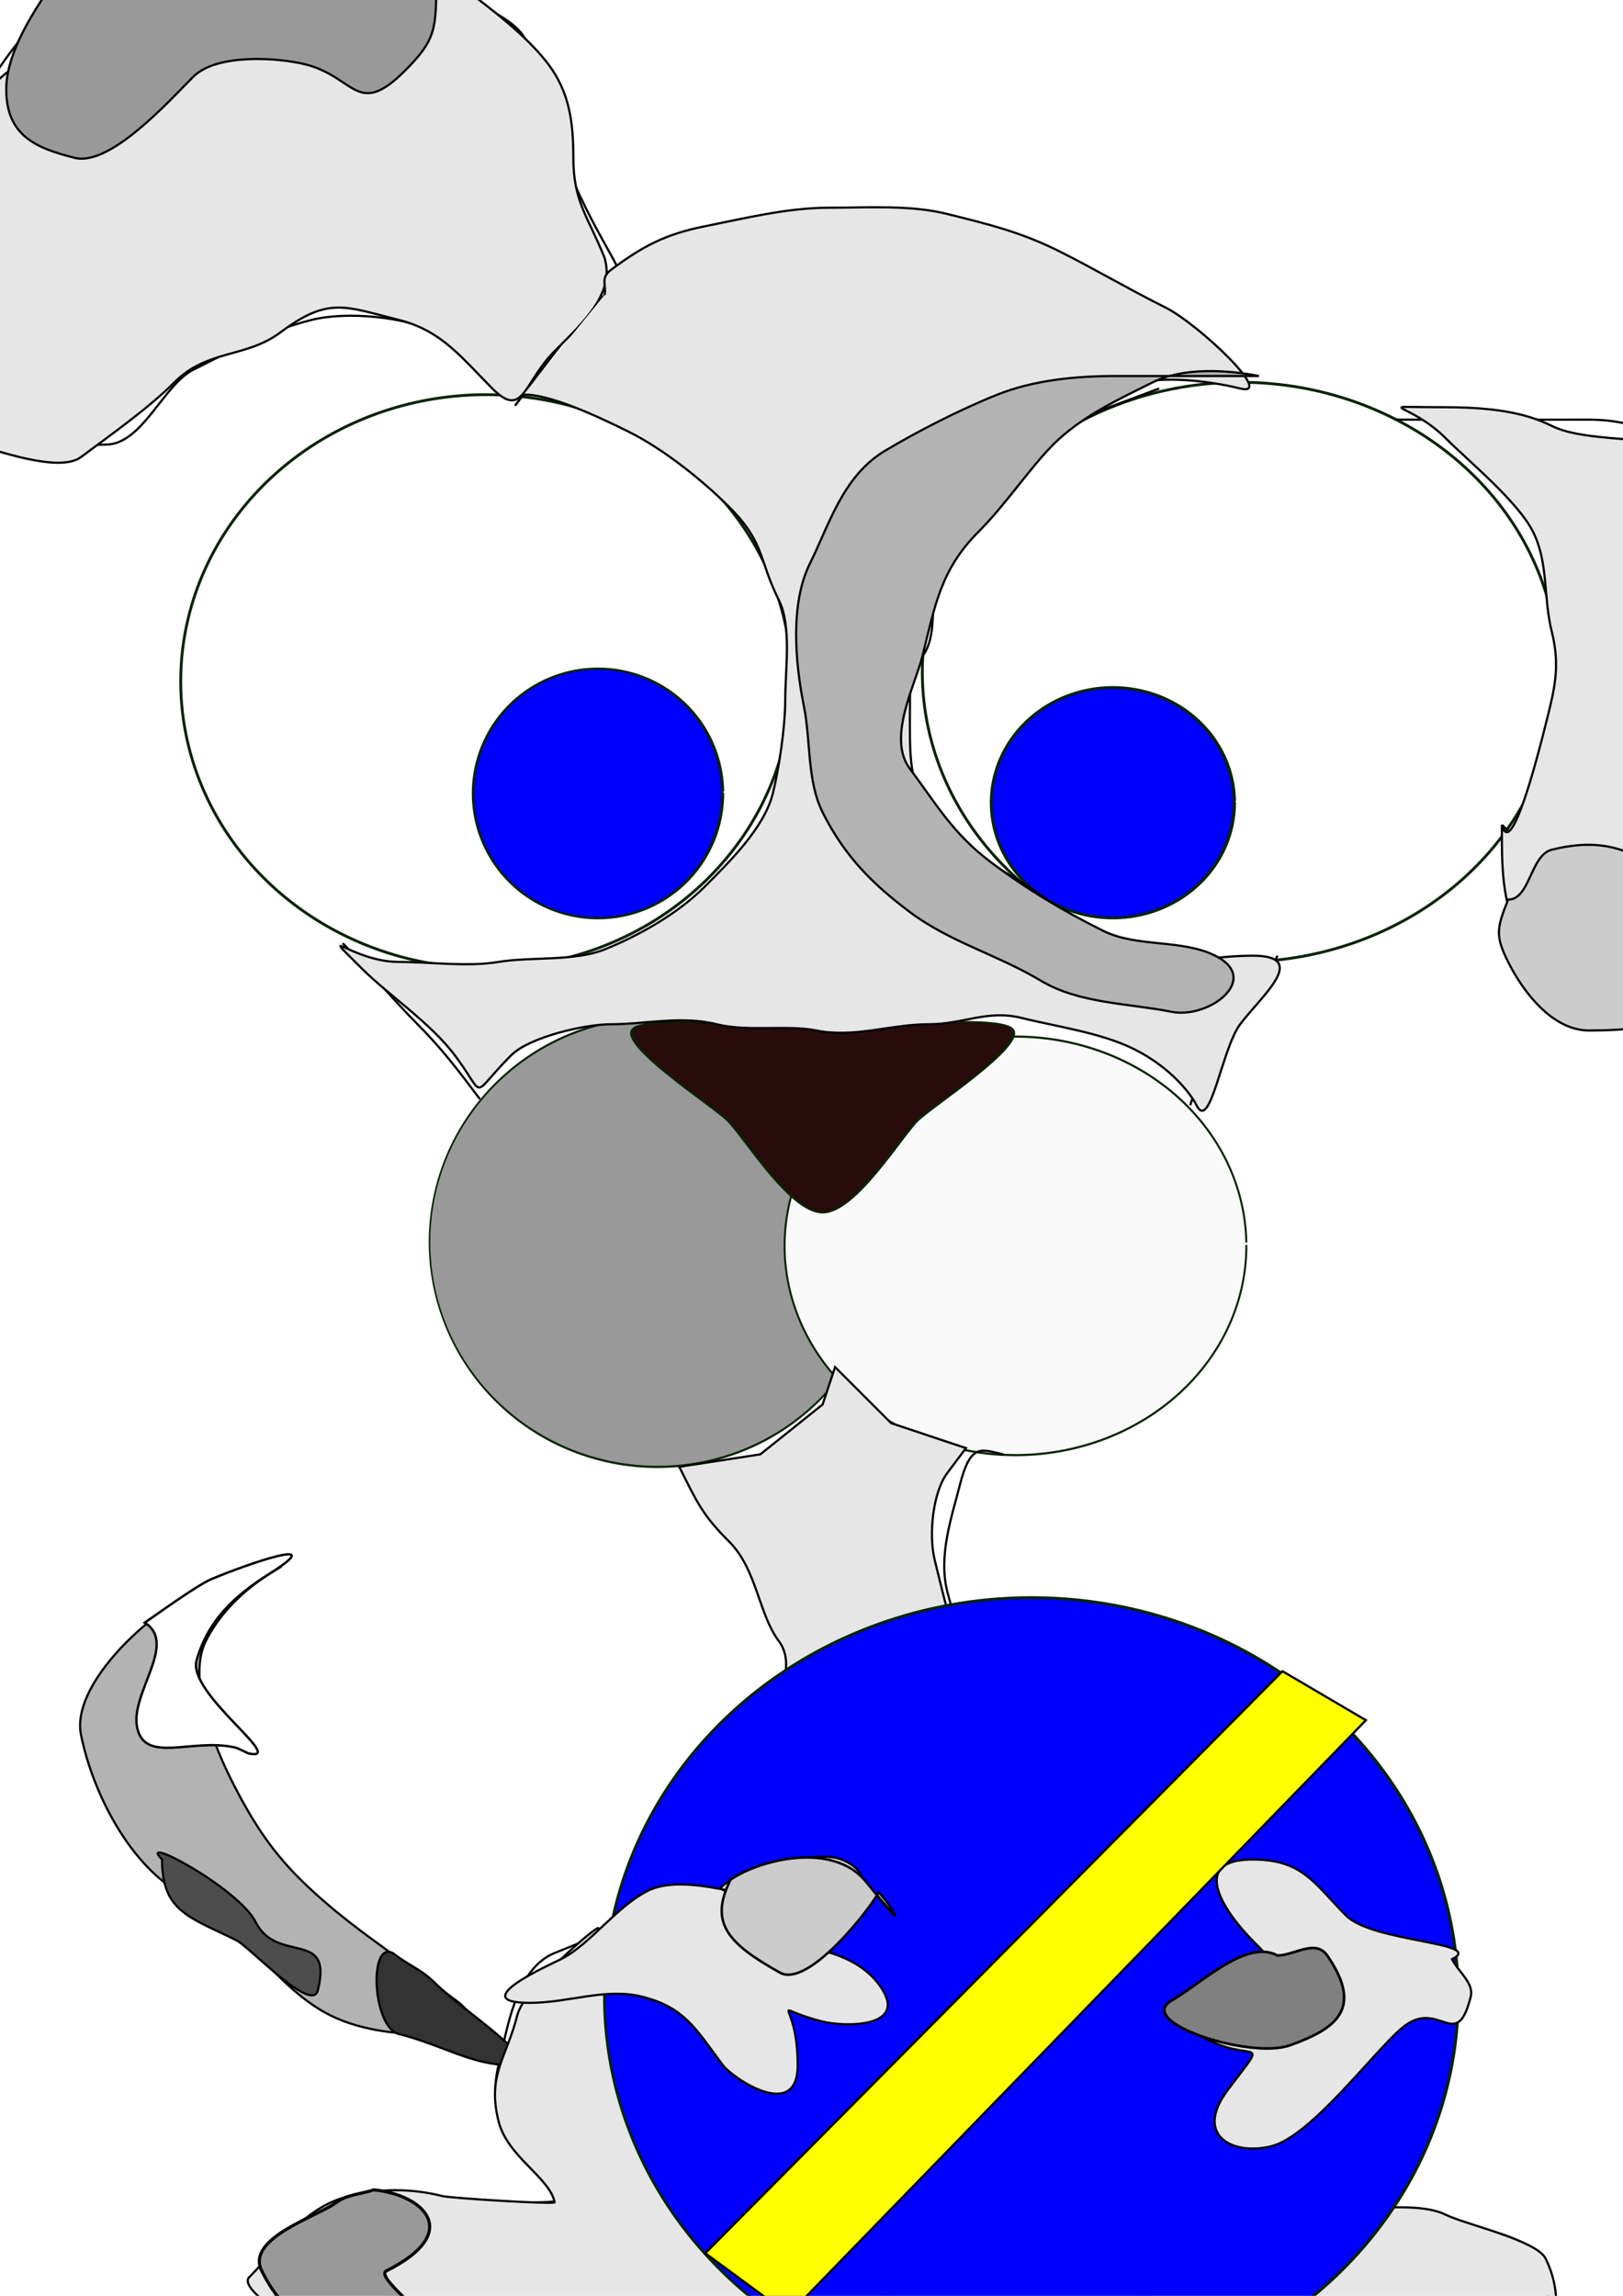 <?xml version="1.0" encoding="UTF-8" standalone="no"?>
<!-- Created with Inkscape (http://www.inkscape.org/) -->
<svg
   xmlns:dc="http://purl.org/dc/elements/1.1/"
   xmlns:cc="http://web.resource.org/cc/"
   xmlns:rdf="http://www.w3.org/1999/02/22-rdf-syntax-ns#"
   xmlns:svg="http://www.w3.org/2000/svg"
   xmlns="http://www.w3.org/2000/svg"
   xmlns:sodipodi="http://sodipodi.sourceforge.net/DTD/sodipodi-0.dtd"
   xmlns:inkscape="http://www.inkscape.org/namespaces/inkscape"
   width="744.094"
   height="1052.362"
   id="svg2"
   sodipodi:version="0.32"
   inkscape:version="0.45.1"
   sodipodi:docbase="/home/pupil"
   sodipodi:docname="рисунок.svg"
   inkscape:output_extension="org.inkscape.output.svg.inkscape">
  <defs
     id="defs4" />
  <sodipodi:namedview
     id="base"
     pagecolor="#ffffff"
     bordercolor="#666666"
     borderopacity="1.0"
     gridtolerance="10000"
     guidetolerance="10"
     objecttolerance="10"
     inkscape:pageopacity="0.0"
     inkscape:pageshadow="2"
     inkscape:zoom="0.35"
     inkscape:cx="375"
     inkscape:cy="520"
     inkscape:document-units="px"
     inkscape:current-layer="layer1"
     showguides="true"
     inkscape:guide-bbox="true" />
  <g
     inkscape:label="Layer 1"
     inkscape:groupmode="layer"
     id="layer1">
    <path
       sodipodi:type="arc"
       style="fill:#ffffff;fill-opacity:1;stroke:#062400;stroke-width:1.3;stroke-linecap:round;stroke-miterlimit:30.9;stroke-dasharray:none;stroke-dashoffset:0;stroke-opacity:1"
       id="path2680"
       sodipodi:cx="222.85715"
       sodipodi:cy="312.36218"
       sodipodi:rx="140"
       sodipodi:ry="131.42857"
       d="M 362.857,312.362 A 140,131.429 0 1 1 362.829,309.713"
       sodipodi:start="0"
       sodipodi:end="6.2630303"
       sodipodi:open="true" />
    <path
       sodipodi:type="arc"
       style="fill:#ffffff;fill-opacity:1;stroke:#062400;stroke-width:1.3;stroke-linecap:round;stroke-miterlimit:30.9;stroke-dasharray:none;stroke-dashoffset:0;stroke-opacity:1"
       id="path2682"
       sodipodi:cx="628.57141"
       sodipodi:cy="276.64789"
       sodipodi:rx="145.71428"
       sodipodi:ry="132.85715"
       d="M 774.286,276.648 A 145.714,132.857 0 1 1 774.256,273.97"
       sodipodi:start="0"
       sodipodi:end="6.2630303"
       sodipodi:open="true"
       transform="translate(-60,31.429)" />
    <path
       sodipodi:type="arc"
       style="fill:#0000ff;fill-opacity:1;stroke:#062400;stroke-width:1.3;stroke-linecap:round;stroke-miterlimit:30.9;stroke-dasharray:none;stroke-dashoffset:0;stroke-opacity:1"
       id="path2686"
       sodipodi:cx="317.14285"
       sodipodi:cy="360.93362"
       sodipodi:rx="57.142857"
       sodipodi:ry="74.285713"
       d="M 374.286,360.934 A 57.143,74.286 0 1 1 374.274,359.437"
       sodipodi:start="0"
       sodipodi:end="6.2630303"
       sodipodi:open="true"
       transform="matrix(1.001,0,0,0.77,-43.296,85.765)" />
    <path
       sodipodi:type="arc"
       style="fill:#0000ff;fill-opacity:1;stroke:#062400;stroke-width:1.3;stroke-linecap:round;stroke-miterlimit:30.9;stroke-dasharray:none;stroke-dashoffset:0;stroke-opacity:1"
       id="path2692"
       sodipodi:cx="532.85712"
       sodipodi:cy="353.79074"
       sodipodi:rx="50"
       sodipodi:ry="52.857143"
       d="M 582.857,353.791 A 50,52.857 0 1 1 582.847,352.725"
       sodipodi:start="0"
       sodipodi:end="6.2630303"
       sodipodi:open="true"
       transform="matrix(1.114,0,0,0.999,-83.375,14.525)" />
    <path
       sodipodi:type="arc"
       style="fill:#999999;fill-opacity:1;stroke:#062400;stroke-width:1.3;stroke-linecap:round;stroke-miterlimit:30.9;stroke-dasharray:none;stroke-dashoffset:0;stroke-opacity:1"
       id="path2700"
       sodipodi:cx="198.57143"
       sodipodi:cy="535.2193"
       sodipodi:rx="187.14285"
       sodipodi:ry="131.42857"
       d="M 385.714,535.219 A 187.143,131.429 0 1 1 385.676,532.571"
       sodipodi:start="0"
       sodipodi:end="6.2630303"
       sodipodi:open="true"
       transform="matrix(0.558,0,0,0.784,190.541,149.742)" />
    <path
       sodipodi:type="arc"
       style="fill:#f9f9f9;fill-opacity:1;stroke:#062400;stroke-width:1.3;stroke-linecap:round;stroke-miterlimit:30.9;stroke-dasharray:none;stroke-dashoffset:0;stroke-opacity:1"
       id="path2704"
       sodipodi:cx="551.42859"
       sodipodi:cy="589.50507"
       sodipodi:rx="151.42857"
       sodipodi:ry="125.71429"
       d="M 702.857,589.505 A 151.429,125.714 0 1 1 702.826,586.971"
       sodipodi:start="0"
       sodipodi:end="6.2630303"
       sodipodi:open="true"
       transform="matrix(0.699,0,0,0.763,80.116,121.284)" />
    <path
       sodipodi:type="star"
       style="fill:#280b0b;fill-opacity:1;stroke:#062400;stroke-width:1.3;stroke-linecap:round;stroke-miterlimit:30.9;stroke-dasharray:none;stroke-dashoffset:0;stroke-opacity:1"
       id="path2708"
       sodipodi:sides="3"
       sodipodi:cx="114.28571"
       sodipodi:cy="1049.505"
       sodipodi:r1="100"
       sodipodi:r2="49.999996"
       sodipodi:arg1="1.5707963"
       sodipodi:arg2="2.6179939"
       inkscape:flatsided="false"
       inkscape:rounded="0.17"
       inkscape:randomized="0"
       d="M 114.286,1149.505 C 99.563,1149.505 78.346,1087.255 70.984,1074.505 C 63.623,1061.755 20.322,1012.255 27.683,999.505 C 35.044,986.755 99.563,999.505 114.286,999.505 C 129.008,999.505 193.527,986.755 200.888,999.505 C 208.249,1012.255 164.948,1061.755 157.587,1074.505 C 150.226,1087.255 129.008,1149.505 114.286,1149.505 z "
       transform="matrix(1.002,0,0,0.562,262.645,-90.163)" />
    <path
       style="fill:none;fill-rule:evenodd;stroke:#000000;stroke-width:1px;stroke-linecap:butt;stroke-linejoin:miter;stroke-opacity:1"
       d="M 445.714,783.791 C 449.656,772.365 438.585,746.7 434.286,729.505 C 430.088,712.714 436.514,694.879 440,680.934 C 445.084,660.599 450.338,664.716 460,666.648"
       id="path2757" />
    <path
       style="fill:none;fill-rule:evenodd;stroke:#000000;stroke-width:1px;stroke-linecap:butt;stroke-linejoin:miter;stroke-opacity:1"
       d="M 545.714,506.648 C 548.517,495.435 563.371,477.049 571.429,460.934 C 575.467,452.857 581.881,445.744 585.714,438.076"
       id="path2759" />
    <path
       style="fill:none;fill-rule:evenodd;stroke:#000000;stroke-width:1px;stroke-linecap:butt;stroke-linejoin:miter;stroke-opacity:1"
       d="M 240,180.934 C 225.087,200.818 259.711,152.651 274.286,138.076 C 287.831,124.532 304.691,119.761 322.857,115.219 C 339.35,111.096 353.759,106.648 371.429,106.648 C 393.399,106.648 414.998,101.112 437.143,106.648 C 457.015,111.616 475.263,111.422 494.286,120.934 C 512.265,129.923 526.665,136.17 542.857,152.362 C 551.246,160.751 556.7,168.458 565.714,175.219"
       id="path2765" />
    <path
       style="fill:none;fill-rule:evenodd;stroke:#000000;stroke-width:1px;stroke-linecap:butt;stroke-linejoin:miter;stroke-opacity:1"
       d="M 157.143,432.362 C 162.381,437.6 181.364,459.441 191.429,469.505 C 202.241,480.317 210.141,490.645 220,503.791"
       id="path2767" />
    <path
       style="fill:none;fill-rule:evenodd;stroke:#000000;stroke-width:1px;stroke-linecap:butt;stroke-linejoin:miter;stroke-opacity:1"
       d="M 314.286,678.076 C 320.661,684.451 337.06,706.482 345.714,723.791 C 354.546,741.453 362.857,745.642 362.857,766.648 C 362.857,783.713 361.246,795.585 354.286,809.505 C 354.286,832.688 322.374,852.845 308.571,866.648 C 297.078,878.141 268.997,889.335 254.286,895.219 C 235.993,902.536 232.32,931.653 228.571,946.648 C 224.195,964.152 230.188,979.693 240,989.505 C 261.33,1010.835 267.129,1009.505 231.429,1009.505 C 211.985,1009.505 193.174,1004.783 174.286,1009.505 C 153.933,1014.593 132.552,1021.341 120,1038.076 C 112.043,1048.685 150.809,1070.779 157.143,1072.362 C 175.228,1076.883 195.186,1075.219 214.286,1075.219 C 233.919,1075.219 255.845,1074.115 274.286,1069.505 C 293.226,1064.77 308.548,1059.224 328.571,1055.219 C 347.742,1051.385 368.079,1052.362 388.571,1052.362 C 409.275,1052.362 427.812,1055.219 448.571,1055.219 C 467.037,1055.219 487.26,1062.034 505.714,1066.648 C 525.129,1071.502 543.148,1075.219 562.857,1075.219 C 586.39,1075.219 607.544,1080.934 631.429,1080.934 C 650.288,1080.934 668.153,1078.076 685.714,1078.076 C 710.014,1078.076 713.595,1050.981 705.714,1035.219 C 698.756,1021.303 657.856,1018.255 645.714,1015.219 C 626.844,1010.502 605.646,1012.362 585.714,1012.362 C 566.692,1012.362 552.404,1008.564 537.143,1000.934 C 515.095,989.91 507.469,975.872 497.143,955.219 C 488.339,937.612 484.246,926.488 480,909.505 C 476.379,895.021 477.921,878.333 474.286,863.791 C 470.793,849.82 474.286,829.757 474.286,815.219 C 474.286,803.953 453.354,787.642 448.571,778.076"
       id="path2769" />
    <path
       style="fill:none;fill-rule:evenodd;stroke:#000000;stroke-width:1px;stroke-linecap:butt;stroke-linejoin:miter;stroke-opacity:1"
       d="M 282.857,123.791 C 286.596,124.725 263.057,93.163 254.286,58.076 C 247.394,30.509 221.762,2.088 194.286,-4.781 C 154.083,-14.831 133.516,-47.445 88.571,-36.209 C 59.704,-28.992 37.486,-10.838 17.143,9.505 C -0.359,27.007 -11.115,50.039 -25.714,69.505 C -43.045,92.613 -61.891,114.214 -68.571,140.934 C -75.359,168.083 -25.809,190.662 -11.429,200.934 C 0.901,209.74 34.061,203.791 48.571,203.791 C 65.185,203.791 75.012,176.285 88.571,169.505 C 106.279,160.651 122.397,151.763 142.857,146.648 C 159.439,142.503 185.978,145.351 200,152.362 C 216.568,160.646 225.557,169.296 234.286,180.934"
       id="path2783" />
    <path
       style="fill:none;fill-rule:evenodd;stroke:#000000;stroke-width:1px;stroke-linecap:butt;stroke-linejoin:miter;stroke-opacity:1"
       d="M 654.286,189.505 C 660.836,192.78 702.79,192.362 728.571,192.362 C 751.472,192.362 769.136,201.499 785.714,218.076 C 803.576,235.938 812.871,249.533 822.857,269.505 C 836.898,297.587 856.758,311.046 848.571,343.791 C 843.619,363.602 831.797,388.767 822.857,406.648 C 814.436,423.491 797.421,440.656 785.714,452.362 C 769.124,468.953 747.196,469.161 725.714,463.791 C 705.525,458.744 701.857,451.22 697.143,432.362 C 693.218,416.665 693.152,403.2 700,389.505 C 700.18,389.145 690.047,379.552 688.571,378.076"
       id="path2785" />
    <path
       style="fill:#999999;fill-rule:evenodd;stroke:#000000;stroke-width:1px;stroke-linecap:butt;stroke-linejoin:miter;stroke-opacity:1"
       d="M 357.143,800.934 C 361.924,791.371 395.559,832.051 400,840.934 C 414.578,870.089 419.854,875.365 394.286,900.934 C 376.78,918.439 362.372,921.055 340,926.648 C 317.814,932.194 300.13,932.883 294.286,909.505 C 291.189,897.117 287.492,890.923 280,880.934"
       id="path2789" />
    <path
       style="fill:none;fill-rule:evenodd;stroke:#000000;stroke-width:1px;stroke-linecap:butt;stroke-linejoin:miter;stroke-opacity:1"
       d="M 71.429,-36.209 C 70.972,-25.38 70.719,5.955 74.286,23.791 C 78.502,44.871 113.893,65.121 131.429,69.505 C 152.07,74.665 169.295,80.753 191.429,75.219 C 214.863,69.361 231.317,49.616 248.571,32.362"
       id="path2795" />
    <path
       sodipodi:type="arc"
       style="fill:#29b9bc;fill-opacity:1;stroke:#062400;stroke-width:1.3;stroke-linecap:round;stroke-miterlimit:30.9;stroke-dasharray:none;stroke-dashoffset:0;stroke-opacity:1"
       id="path2797"
       sodipodi:cx="465.71429"
       sodipodi:cy="926.64789"
       sodipodi:rx="148.57143"
       sodipodi:ry="137.14285"
       d="M 614.286,926.648 A 148.571,137.143 0 1 1 614.256,923.884"
       sodipodi:start="0"
       sodipodi:end="6.2630303"
       sodipodi:open="true" />
    <path
       style="fill:#999999;fill-rule:evenodd;stroke:#000000;stroke-width:1px;stroke-linecap:butt;stroke-linejoin:miter;stroke-opacity:1"
       d="M 71.429,-33.352 C 72.725,-38.032 73.333,-23.828 74.286,-19.066 C 76.039,-10.302 73.413,-33.683 88.571,-36.209 C 98.311,-37.832 102.472,-37.734 108.571,-36.209"
       id="path3768" />
    <path
       style="fill:#b3b3b3;fill-rule:evenodd;stroke:#000000;stroke-width:1px;stroke-linecap:butt;stroke-linejoin:miter;stroke-opacity:1"
       d="M 240,40.934 C 246.457,22.264 243.228,13.976 222.857,3.791 C 208.674,-3.301 196.863,-14.921 182.857,-21.924 C 166.523,-30.091 148.874,-31.848 131.429,-36.209 C 111.819,-41.112 92.006,-42.501 77.143,-27.638 C 65.412,-15.907 67.973,1.397 71.429,15.219 C 75.759,32.542 91.625,43.987 100,52.362 C 110.664,63.026 129.391,71.853 142.857,75.219 C 158.752,79.193 171.32,80.934 188.571,80.934 C 207.313,80.934 220.847,68.658 234.286,55.219 C 237.912,51.593 238.095,45.696 240,40.934 z "
       id="path3770" />
    <path
       style="fill:none;fill-rule:evenodd;stroke:#000000;stroke-width:1px;stroke-linecap:butt;stroke-linejoin:miter;stroke-opacity:1"
       d="M 640,192.362 C 640.383,192.362 656.523,192.362 665.714,192.362"
       id="path3772" />
    <path
       style="fill:none;fill-rule:evenodd;stroke:#000000;stroke-width:1px;stroke-linecap:butt;stroke-linejoin:miter;stroke-opacity:1"
       d="M -954.286,572.362 C -895.056,580.824 -927.493,575.435 -857.143,589.505"
       id="path3792" />
    <path
       style="fill:#b3b3b3;fill-rule:evenodd;stroke:#000000;stroke-width:1px;stroke-linecap:butt;stroke-linejoin:miter;stroke-opacity:1"
       d="M 222.857,932.362 C 224.414,929.249 181.394,938.773 151.429,923.791 C 126.092,911.122 111.728,882.512 85.714,869.505 C 59.665,856.48 42.379,821.398 37.143,795.219 C 31.982,769.417 76.769,731.741 97.143,726.648 C 160.31,710.856 112.811,715.312 94.286,752.362 C 85.535,769.865 98.983,801.757 105.714,815.219 C 115.065,833.921 123.777,847.568 137.143,860.934 C 157.045,880.836 180.226,895.389 202.857,912.362 C 213.75,920.532 210.881,917.392 222.857,932.362 z "
       id="path3804" />
    <path
       style="fill:#ffffff;fill-rule:evenodd;stroke:#000000;stroke-width:1.09px;stroke-linecap:butt;stroke-linejoin:miter;stroke-opacity:1"
       d="M 66.37,743.805 C 81.801,753.526 59.188,776.441 62.971,792.329 C 66.785,808.345 87.841,796.837 107.148,800.892 C 109.606,801.408 111.679,802.795 113.945,803.746 C 132.135,807.566 85.61,776.21 90.157,760.931 C 95.535,742.864 106.639,731.995 124.139,720.97 C 151.536,703.711 113.293,716.962 96.954,723.825 C 90.273,726.63 69.895,741.436 66.37,743.805 z "
       id="path3806" />
    <path
       style="fill:none;fill-rule:evenodd;stroke:#000000;stroke-width:1px;stroke-linecap:butt;stroke-linejoin:miter;stroke-opacity:1"
       d="M 217.143,926.648 C 217.143,926.648 217.143,926.648 217.143,926.648 z "
       id="path3808" />
    <path
       style="fill:none;fill-rule:evenodd;stroke:#000000;stroke-width:1px;stroke-linecap:butt;stroke-linejoin:miter;stroke-opacity:1"
       d="M 214.286,923.791 C 209.467,926.2 221.905,931.41 225.714,935.219 C 229.524,939.029 218.095,927.6 214.286,923.791 C 183.205,892.71 255.558,962.206 225.714,932.362 C 222.347,928.995 218.095,926.648 214.286,923.791 C 209.407,920.132 221.905,933.315 225.714,938.076"
       id="path3810" />
    <path
       style="fill:none;fill-rule:evenodd;stroke:#000000;stroke-width:1px;stroke-linecap:butt;stroke-linejoin:miter;stroke-opacity:1"
       d="M -31.429,1063.791 C -32.19,1063.219 -33.333,1063.791 -31.429,1063.791 z "
       id="path3812" />
    <path
       style="fill:none;fill-rule:evenodd;stroke:#000000;stroke-width:1px;stroke-linecap:butt;stroke-linejoin:miter;stroke-opacity:1"
       d="M 188.571,932.362 C 177.258,930.746 212.246,936.607 222.857,932.362 C 224.108,931.862 220.952,930.457 220,929.505 C 217.572,927.077 223.81,935.219 225.714,938.076 C 222.703,935.065 218.095,934.267 214.286,932.362 C 213.657,931.733 228.795,942.035 231.429,943.791"
       id="path3816" />
    <path
       style="fill:#4d4d4d;fill-rule:evenodd;stroke:#000000;stroke-width:1px;stroke-linecap:butt;stroke-linejoin:miter;stroke-opacity:1"
       d="M 74.286,852.362 C 62.145,840.222 109.465,865.577 117.143,880.934 C 127.027,900.702 152.848,883.828 145.714,912.362 C 143.03,923.101 114.196,892.317 108.571,889.505 C 87.101,878.77 74.286,876.481 74.286,852.362 z "
       id="path3820" />
    <path
       style="fill:#333333;fill-rule:evenodd;stroke:#000000;stroke-width:1px;stroke-linecap:butt;stroke-linejoin:miter;stroke-opacity:1"
       d="M 180,895.219 C 168.893,889.666 170.81,929.35 182.857,932.362 C 202.826,937.355 216.214,946.648 234.286,946.648 C 251.135,946.648 211.914,921.419 200,909.505 C 193.051,902.556 188.961,901.94 180,895.219 z "
       id="path3822" />
    <path
       style="fill:#e6e6e6;fill-rule:evenodd;stroke:#000000;stroke-width:1px;stroke-linecap:butt;stroke-linejoin:miter;stroke-opacity:1"
       d="M 277.143,118.076 C 281.97,134.352 268.035,147.184 254.286,160.934 C 239.863,175.357 240.039,192.401 225.714,178.076 C 211.622,163.984 202.568,151.576 182.857,146.648 C 158.167,140.475 150.568,135.865 128.571,152.362 C 112.823,164.174 95.182,160.038 80,175.219 C 67.925,187.294 50.614,199.402 37.143,209.505 C 27.119,217.023 -2.071,206.13 -11.429,203.791 C -22.388,201.051 -48.664,177.983 -57.143,169.505 C -68.053,158.595 -74.286,141.837 -74.286,126.648 C -74.286,110.285 -55.309,96.701 -45.714,89.505 C -31.254,78.659 -14.65,58.805 -8.571,46.648 C -2.162,33.829 13.782,27.152 25.714,15.219 C 41.422,-0.489 55.798,-12.007 71.429,-27.638 C 84.687,-40.896 93.437,-44.781 114.286,-44.781 C 128.723,-44.781 155.802,-31.165 168.571,-24.781 C 186.03,-16.051 201.728,-13.485 217.143,-1.924 C 231.194,8.615 243.821,19.361 251.429,29.505 C 261.114,42.419 262.857,56.039 262.857,72.362 C 262.857,92.586 269.605,99.231 277.143,118.076 z "
       id="path3826" />
    <path
       style="fill:#999999;fill-rule:evenodd;stroke:#000000;stroke-width:1px;stroke-linecap:butt;stroke-linejoin:miter;stroke-opacity:1"
       d="M 25.714,-10.495 C 25.714,-8.126 2.857,18.581 2.857,40.934 C 2.857,62.223 16.557,67.93 34.286,72.362 C 50.573,76.434 77.846,45.945 88.571,35.219 C 99.418,24.373 127.612,26.408 140,29.505 C 162.837,35.214 163.67,54.407 185.714,32.362 C 200.257,17.819 200,12.93 200,-10.495 C 200,-25.71 170.266,-33.933 160,-39.066 C 144.772,-46.68 130.153,-46.528 114.286,-50.495 C 99.116,-54.287 72.944,-43.439 62.857,-33.352 C 49.339,-19.834 47.816,-6.075 25.714,-10.495 z "
       id="path3828" />
    <path
       style="fill:#e6e6e6;fill-rule:evenodd;stroke:#000000;stroke-width:1px;stroke-linecap:butt;stroke-linejoin:miter;stroke-opacity:1"
       d="M 240,180.934 C 251.327,180.415 273.348,190.465 288.571,198.076 C 304.005,205.793 321.697,219.773 334.286,232.362 C 350.831,248.907 347.632,256.198 357.143,275.219 C 363.007,286.948 360,307.01 360,320.934 C 360,333.304 357.137,352.384 354.286,363.791 C 350.342,379.567 334.287,395.218 322.857,406.648 C 310.487,419.018 292.454,429.095 277.143,435.219 C 263.2,440.796 243.458,438.453 228.571,440.934 C 214.305,443.311 197.307,440.934 182.857,440.934 C 161.458,440.934 144.619,422.695 165.714,443.791 C 177.997,456.074 197.244,468.687 208.571,483.791 C 223.425,503.596 214.887,503.189 234.286,483.791 C 242.8,475.277 268.206,469.505 280,469.505 C 296.055,469.505 312.305,465.438 328.571,469.505 C 342.688,473.034 360.854,469.676 374.286,472.362 C 391.792,475.863 408.367,469.505 425.714,469.505 C 441.793,469.505 452.675,462.674 468.571,466.648 C 484.285,470.576 504.867,473.367 520,480.934 C 537.241,489.554 546.179,501.864 548.571,506.648 C 554.86,519.225 560.134,480.754 568.571,469.505 C 578.334,456.489 600.735,438.076 574.286,438.076 C 557.121,438.076 542.519,442.278 525.714,438.076 C 511.621,434.553 491.54,421.017 480,412.362 C 464.134,400.463 447.5,394.147 431.429,378.076 C 417.737,364.385 417.143,351.568 417.143,332.362 C 417.143,313.603 417.945,299.23 414.286,280.934 C 411.451,266.759 419.607,250.29 425.714,238.076 C 432.967,223.57 459.241,212.931 471.429,203.791 C 484.977,193.63 499.983,185.228 514.286,178.076 C 528.336,171.052 554.666,174.6 568.571,178.076 C 584.918,182.163 549.356,148.469 534.286,140.934 C 516.566,132.074 502.121,123.423 485.714,115.219 C 468.061,106.393 453.669,102.922 434.286,98.076 C 417.335,93.839 397.888,95.219 380,95.219 C 360.97,95.219 341.207,100.121 322.857,103.791 C 304.984,107.365 294.432,112.967 280,123.791 C 275.055,127.499 278.211,130.946 277.143,135.219"
       id="path3830" />
    <path
       style="fill:#e6e6e6;fill-rule:evenodd;stroke:#000000;stroke-width:1px;stroke-linecap:butt;stroke-linejoin:miter;stroke-opacity:1"
       d="M 688.571,378.076 C 692.605,394.212 704.537,348.498 708.571,332.362 C 712.614,316.192 715.512,305.838 711.429,289.505 C 707.484,273.727 710.005,258.087 702.857,243.791 C 695.945,229.967 673.512,211.588 662.857,200.934 C 646.017,184.093 628.345,186.648 660,186.648 C 678.342,186.648 696.385,187.697 711.429,195.219 C 724.539,201.775 748.755,200.265 762.857,203.791 C 780.007,208.078 796.742,223.39 808.571,235.219 C 823.55,250.198 823.534,257.927 828.571,278.076 C 832.347,293.18 841.89,305.636 845.714,320.934 C 850.572,340.366 849.063,353.612 837.143,369.505 C 830.103,378.892 821.636,400.52 814.286,415.219 C 806.494,430.803 787.167,445.195 774.286,458.076 C 762.806,469.556 733.546,463.643 720,460.934 C 706.81,458.296 693.542,423.675 691.429,415.219 C 688.408,403.137 688.571,391.755 688.571,378.076 z "
       id="path3834" />
    <path
       style="fill:#cccccc;fill-rule:evenodd;stroke:#000000;stroke-width:1px;stroke-linecap:butt;stroke-linejoin:miter;stroke-opacity:1"
       d="M 691.429,412.362 C 701.553,412.362 701.607,391.96 711.429,389.505 C 736.468,383.245 752.261,390.338 768.571,406.648 C 785.542,423.618 796.636,398.917 811.429,395.219 C 836.518,388.947 824.419,406.38 817.143,420.934 C 807.08,441.06 794.814,446.12 780,460.934 C 769.778,471.155 742.783,472.362 728.571,472.362 C 711.554,472.362 698.16,454.396 691.429,440.934 C 685.456,428.989 686.169,425.51 691.429,412.362 z "
       id="path3838" />
    <path
       style="fill:none;fill-rule:evenodd;stroke:#000000;stroke-width:1px;stroke-linecap:butt;stroke-linejoin:miter;stroke-opacity:1"
       d="M 540,178.076 C 539.048,178.076 538.095,178.076 540,178.076 z "
       id="path3840" />
    <path
       style="fill:none;fill-rule:evenodd;stroke:#000000;stroke-width:1px;stroke-linecap:butt;stroke-linejoin:miter;stroke-opacity:1"
       d="M 531.429,178.076 L 485.714,195.219 C 481.905,199.981 478.095,204.743 474.286,209.505 C 469.506,215.479 462.715,216.755 457.143,220.934 C 447.499,232.988 434.54,245.63 431.429,258.076 C 424.385,266.881 431.684,289.164 422.857,300.934"
       id="path3842" />
    <path
       style="fill:#b3b3b3;fill-rule:evenodd;stroke:#000000;stroke-width:1px;stroke-linecap:butt;stroke-linejoin:miter;stroke-opacity:1"
       d="M 577.143,172.362 C 564.491,172.362 532.254,172.362 511.429,172.362 C 492.626,172.362 473.584,174.357 457.143,180.934 C 439.803,187.87 420.037,198.054 405.714,206.648 C 386.289,218.303 380.076,240.782 371.429,258.076 C 362.111,276.711 364.569,303.78 368.571,323.791 C 371.763,339.748 369.958,357.992 377.143,372.362 C 387.232,392.54 400.142,405.326 417.143,418.076 C 435.463,431.816 457.648,437.808 477.143,449.505 C 494.785,460.09 517.658,459.894 537.143,463.791 C 554.215,467.205 578.565,448.787 557.143,438.076 C 541.73,430.37 521.208,434.395 505.714,426.648 C 487.257,417.419 471.209,407.912 454.286,395.219 C 436.785,382.094 429.069,368.264 417.143,352.362 C 406.604,338.31 419.535,314.221 422.857,300.934 C 428.652,277.755 431.208,261.154 448.571,243.791 C 461.034,231.328 472.326,214.322 482.857,203.791 C 495.955,190.693 513.266,182.872 528.571,175.219 C 542.372,168.319 562.773,169.488 577.143,172.362 z "
       id="path3854" />
    <path
       style="fill:#e6e6e6;fill-rule:evenodd;stroke:#000000;stroke-width:1px;stroke-linecap:butt;stroke-linejoin:miter;stroke-opacity:1"
       d="M 311.429,672.362 L 348.571,666.648 L 377.143,643.791 L 382.857,626.648 L 408.571,652.362 L 442.857,663.791 C 440,667.6 437.143,671.41 434.286,675.219 C 427.783,683.89 425.595,703.315 428.571,715.219 C 432.699,731.73 435.733,746.685 442.857,760.934 C 450.947,777.114 461.473,792.362 434.286,792.362 C 415.347,792.362 406.51,799.107 391.429,806.648 C 372.56,816.082 374.725,813.406 354.286,798.076 C 346.715,792.398 368.275,767.205 357.143,752.362 C 347.649,739.703 347.096,719.458 334.286,706.648 C 322.021,694.383 319.66,688.824 311.429,672.362 z "
       id="path3856" />
    <path
       style="fill:none;fill-rule:evenodd;stroke:#000000;stroke-width:1px;stroke-linecap:butt;stroke-linejoin:miter;stroke-opacity:1"
       d="M 271.429,889.505 C 271.429,889.505 271.429,889.505 271.429,889.505 z "
       id="path3858" />
    <path
       style="fill:#e6e6e6;fill-rule:evenodd;stroke:#000000;stroke-width:1px;stroke-linecap:butt;stroke-linejoin:miter;stroke-opacity:1"
       d="M 274.286,883.791 C 273.353,882.858 240.318,911.091 237.143,923.791 C 232.278,943.251 223.227,950.986 228.571,972.362 C 232.648,988.669 252.002,998.086 254.286,1009.505 C 254.493,1010.542 206.736,1007.618 202.857,1006.648 C 188.136,1002.968 174.04,1003.138 160,1006.648 C 138.926,1011.917 128.586,1029.491 114.286,1043.791 C 107.899,1050.177 147.161,1072.019 151.429,1075.219 C 163.362,1084.17 182.412,1080.934 197.143,1080.934 C 211.802,1080.934 224.858,1077.148 240,1080.934 C 253.568,1084.326 270.583,1072.573 282.857,1069.505 C 298.782,1065.524 315.862,1061.968 331.429,1058.076 C 344.963,1054.693 359.92,1055.219 374.286,1055.219 C 392.246,1055.219 408.211,1050.843 425.714,1055.219 C 441.853,1059.254 453.904,1062.171 468.571,1069.505 C 485.057,1077.748 496.401,1059.134 511.429,1066.648 C 526.319,1074.093 544.875,1075.219 562.857,1075.219 C 578.646,1075.219 594.429,1078.076 611.429,1078.076 C 626.667,1078.076 641.905,1078.076 657.143,1078.076 C 674.398,1078.076 684.281,1085.936 700,1078.076 C 717.091,1069.531 715.366,1048.808 708.571,1035.219 C 704.394,1026.865 671.456,1019.519 662.857,1015.219 C 652.182,1009.882 632.727,1012.362 620,1012.362 C 600.565,1012.362 585.714,1012.833 585.714,992.362 C 585.714,987.335 616.447,962.884 622.857,958.076 C 633.108,950.389 600.016,972.33 594.286,983.791 C 586.455,999.452 631.429,964.157 631.429,946.648 C 631.429,945.398 618.979,913.994 617.143,906.648 C 613.433,891.807 615.044,875.397 611.429,860.934 C 608.126,847.722 575.603,834.064 565.714,826.648 C 552.131,816.46 541.722,803.223 525.714,795.219 C 509.337,787.031 494.107,788.032 477.143,783.791 C 462.328,780.087 441.103,780.934 425.714,780.934 C 413.093,780.934 394.345,800.874 385.714,809.505 C 370.809,824.41 358.041,827.708 348.571,846.648 C 341.129,861.534 335.749,875.15 328.571,889.505 C 321.873,902.902 315.586,921.19 311.429,929.505 C 306.641,939.08 274.976,884.654 274.286,883.791 z "
       id="path3860" />
    <path
       sodipodi:type="arc"
       style="fill:#0000ff;fill-opacity:1;stroke:#062400;stroke-width:1.3;stroke-linecap:round;stroke-miterlimit:30.9;stroke-dasharray:none;stroke-dashoffset:0;stroke-opacity:1"
       id="path3864"
       sodipodi:cx="530"
       sodipodi:cy="892.36218"
       sodipodi:rx="195.71428"
       sodipodi:ry="182.85715"
       d="M 725.714,892.362 A 195.714,182.857 0 1 1 725.675,888.677"
       sodipodi:start="0"
       sodipodi:end="6.2630303"
       sodipodi:open="true"
       transform="translate(-57.143,22.857)" />
    <path
       style="fill:#999999;fill-rule:evenodd;stroke:#000000;stroke-width:1.439;stroke-linecap:butt;stroke-linejoin:miter;stroke-opacity:1;stroke-miterlimit:4;stroke-dasharray:none;stroke-dashoffset:0"
       d="M 171.429,1003.791 C 194.238,1006.088 212.518,1023.246 177.143,1040.934 C 171.643,1043.684 198.376,1063.01 200,1069.505 C 205.727,1092.414 160.489,1074.035 157.143,1072.362 C 136.956,1062.269 128.857,1058.648 120,1040.934 C 112.495,1025.924 145.631,1015.996 154.286,1009.505 C 159.104,1005.891 165.714,1005.696 171.429,1003.791 z "
       id="path3866" />
    <path
       style="fill:#e6e6e6;fill-rule:evenodd;stroke:#000000;stroke-width:1px;stroke-linecap:butt;stroke-linejoin:miter;stroke-opacity:1"
       d="M 334.286,866.648 C 316.494,866.648 369.195,845.754 385.714,852.362 C 411.177,862.547 381.95,887.102 371.429,892.362 C 369.483,893.335 391.5,894.362 402.857,909.505 C 418.049,929.761 387.278,929.182 377.143,926.648 C 350.747,920.049 365.714,914.426 365.714,946.648 C 365.714,972.842 335.89,952.597 331.429,946.648 C 319.187,930.325 314.106,920.174 294.286,915.219 C 277.589,911.045 260.895,918.076 242.857,918.076 C 212.69,918.076 252.37,900.463 257.143,898.076 C 270.695,891.3 282.397,874.021 297.143,866.648 C 307.309,861.565 323.135,864.418 334.286,866.648 z "
       id="path5824" />
    <path
       style="fill:#e6e6e6;fill-rule:evenodd;stroke:#000000;stroke-width:1px;stroke-linecap:butt;stroke-linejoin:miter;stroke-opacity:1"
       d="M 665.714,898.076 C 681.375,890.246 629.524,890.457 617.143,878.076 C 602.755,863.688 597.428,852.362 574.286,852.362 C 543.262,852.362 563.711,878.93 574.286,889.505 C 594.822,910.042 582.623,903.135 557.143,909.505 C 537.276,914.472 532.967,924.56 554.286,935.219 C 575.198,945.676 582.239,932.234 562.857,958.076 C 547.225,978.919 565.208,988.203 582.857,983.791 C 601.211,979.202 629.856,940.339 642.857,929.505 C 659.809,915.378 667.663,941.71 674.286,915.219 C 675.835,909.021 668.571,903.791 665.714,898.076 z "
       id="path5826" />
    <path
       style="fill:#cccccc;fill-rule:evenodd;stroke:#000000;stroke-width:1.14px;stroke-linecap:butt;stroke-linejoin:miter;stroke-opacity:1"
       d="M 334.988,861.547 C 324.956,881.359 333.572,890.808 357.606,904.24 C 370.416,911.4 398.63,875.427 402.75,867.596 C 403.411,866.34 422.661,894.514 397.186,862.719 C 382.235,844.058 348.976,852.103 334.988,861.547 z "
       id="path5830" />
    <path
       style="fill:#808080;fill-rule:evenodd;stroke:#000000;stroke-width:1.199px;stroke-linecap:butt;stroke-linejoin:miter;stroke-opacity:1"
       d="M 585.689,896.374 C 571.481,888.707 551.103,908.942 537.234,916.954 C 519.903,926.965 573.28,944.071 591.389,937.533 C 611.215,930.376 625.932,921.56 608.491,896.374 C 603.116,888.613 593.289,896.374 585.689,896.374 z "
       id="path5832" />
    <path
       style="fill:#ffff00;fill-rule:evenodd;stroke:#000000;stroke-width:1.006px;stroke-linecap:butt;stroke-linejoin:miter;stroke-opacity:1"
       d="M 587.987,766.051 L 323.36,1032.847 L 361.584,1060.931 L 626.211,788.518 L 587.987,766.051 z "
       id="path5836" />
  </g>
</svg>
